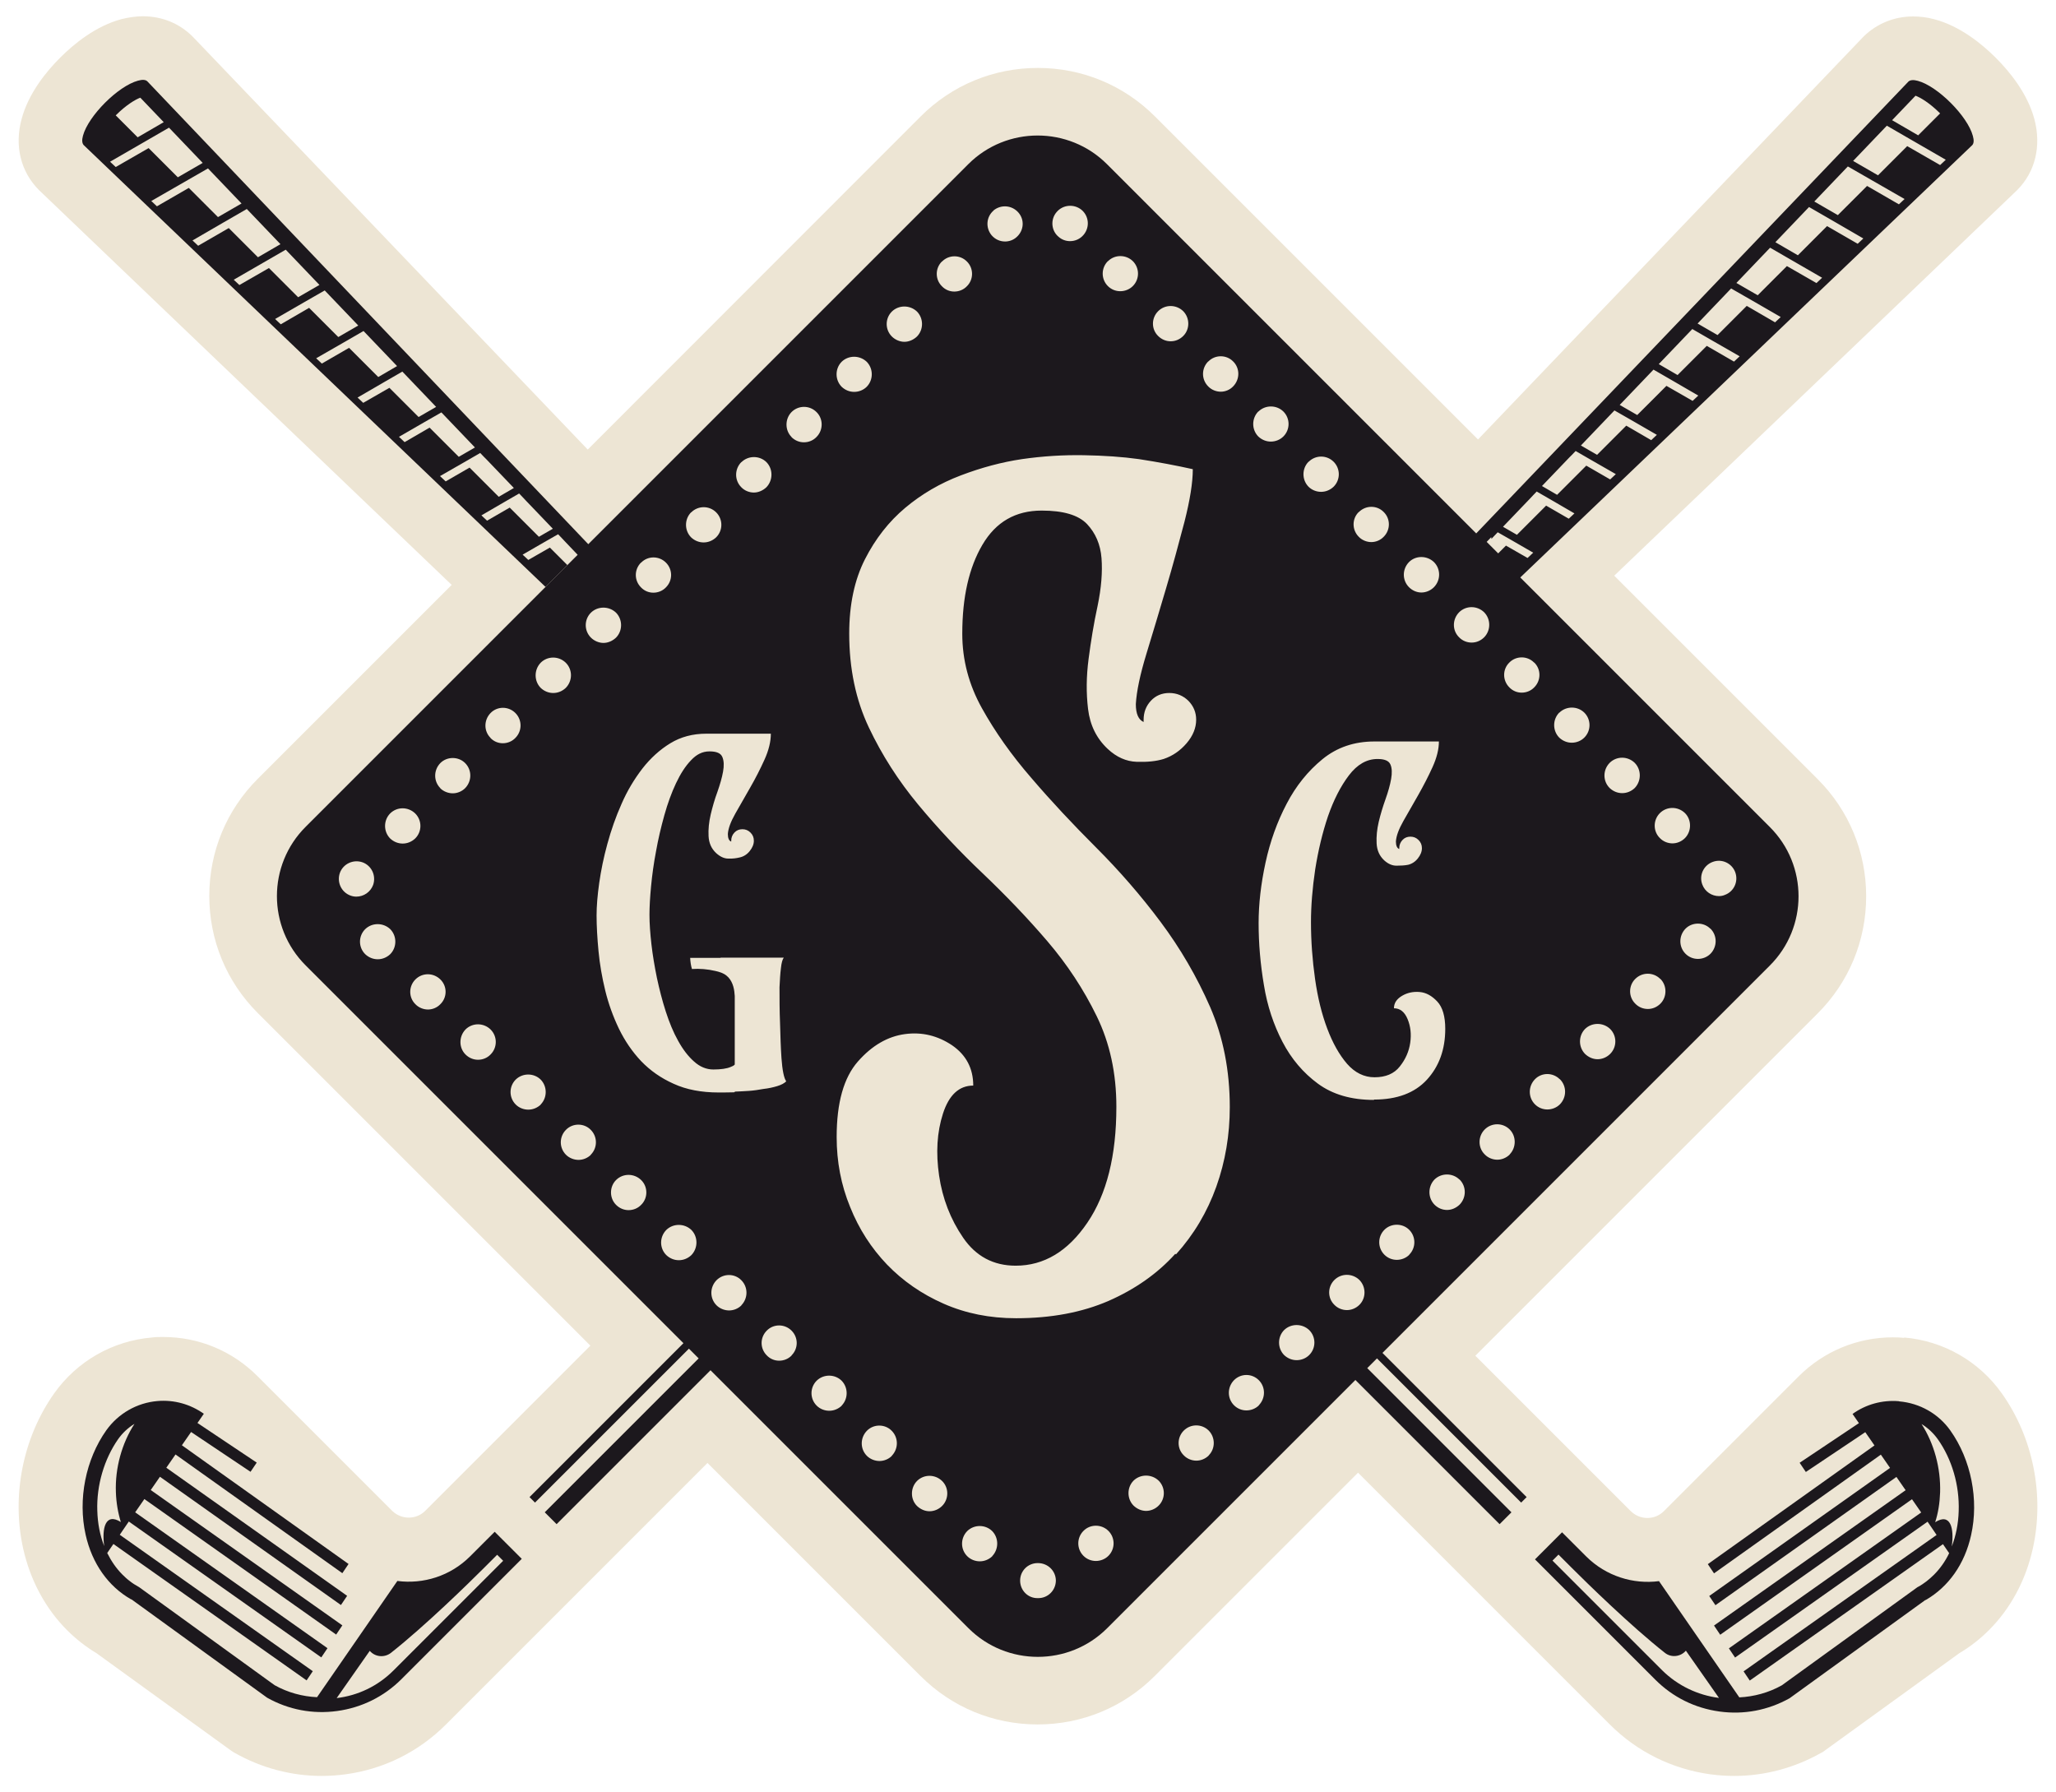 <?xml version="1.0" encoding="UTF-8"?><svg id="Layer_1" xmlns="http://www.w3.org/2000/svg" viewBox="0 0 116.21 101.31"><defs><style>.cls-1{fill:#1c181d;}.cls-1,.cls-2{stroke-width:0px;}.cls-2{fill:#ede5d4;}</style></defs><path class="cls-2" d="M107.63,75.62c-.21-.02-.43-.03-.64-.03-2.01,0-3.91.79-5.33,2.21l-7.62,7.62c-.25.25-.58.38-.93.38s-.68-.14-.93-.38l-8.79-8.79,19.35-19.35c1.77-1.77,2.74-4.12,2.74-6.62s-.97-4.85-2.74-6.62l-11.5-11.5c10.28-9.84,22.77-21.78,22.77-21.79,1.03-1.03,1.38-2.49.98-4.01-.39-1.46-1.4-2.69-2.18-3.47-.78-.78-2.01-1.79-3.47-2.18-.41-.11-.81-.16-1.21-.16-1.07,0-2.06.41-2.8,1.14,0,0-11.95,12.49-21.79,22.77l-18.26-18.26c-1.77-1.77-4.12-2.74-6.62-2.74s-4.85.97-6.62,2.74l-18.82,18.83L10.92,2.1s-.03-.03-.04-.04c-.74-.74-1.73-1.14-2.8-1.14-.39,0-.8.06-1.21.16-1.46.39-2.69,1.4-3.47,2.18-.78.78-1.79,2.01-2.18,3.47-.41,1.52-.05,2.98.99,4.02,0,0,12.94,12.38,23.32,22.31l-10.96,10.96c-1.77,1.77-2.74,4.12-2.74,6.62s.97,4.85,2.74,6.62l18.8,18.8-9.34,9.34c-.25.25-.58.38-.93.38s-.68-.14-.93-.38l-7.62-7.62c-1.43-1.43-3.32-2.21-5.33-2.21-.21,0-.43,0-.64.03-2.22.19-4.23,1.34-5.52,3.16-1.76,2.49-2.42,5.77-1.75,8.77.4,1.79,1.26,3.39,2.48,4.61.5.5,1.06.94,1.66,1.3l7.6,5.5c.06.04.12.08.18.12l.06.03c1.49.84,3.18,1.29,4.88,1.29.45,0,.9-.03,1.35-.09,2.17-.29,4.14-1.27,5.69-2.82l14.78-14.78,12.04,12.04c1.77,1.77,4.12,2.74,6.62,2.74s4.85-.97,6.62-2.74l11.49-11.49,14.23,14.23c1.55,1.55,3.52,2.52,5.69,2.82.45.06.9.09,1.35.09h0c1.7,0,3.39-.45,4.88-1.29l.06-.03c.06-.03.12-.07.18-.12l7.6-5.5c.61-.36,1.17-.8,1.67-1.3,1.22-1.22,2.08-2.81,2.48-4.61.67-3,.02-6.28-1.75-8.77-1.29-1.82-3.3-2.97-5.52-3.16Z"/><path class="cls-1" d="M27.53,87.01l-.96.96c-1.12,1.12-2.65,1.58-4.11,1.39l-3.8,5.5-.74,1.07c-.83-.04-1.65-.26-2.4-.68l-7.67-5.55-.04-.02c-.16-.09-.32-.19-.47-.31-.15-.11-.29-.24-.42-.37-.35-.35-.63-.76-.86-1.22l.35-.51,10.92,7.71.35-.52-10.91-7.71.21-.31.3-.44,10.88,7.68.35-.52-10.87-7.68.52-.75,10.84,7.66.35-.52-10.83-7.65.52-.75,10.23,7.25.35-.52-10.22-7.24.52-.75,9.43,6.71.35-.52-9.42-6.71.52-.75,3.36,2.25.35-.52-3.35-2.24.36-.52c-.76-.54-1.68-.8-2.62-.72-1.16.1-2.21.7-2.89,1.65-1.17,1.65-1.62,3.91-1.17,5.91.36,1.62,1.28,2.92,2.57,3.65h.02s7.67,5.56,7.67,5.56c1.21.68,2.58.94,3.96.75,1.38-.19,2.64-.81,3.63-1.8l6.39-6.39.41-.41-1.53-1.53-.41.41ZM5.5,85.4c-.05-1.45.39-2.93,1.18-4.06.25-.35.56-.64.92-.86-.71,1.1-1.1,2.49-1.05,3.86.02.6.12,1.17.28,1.69-.87-.55-1.08.34-.94,1.36-.24-.61-.37-1.28-.39-2ZM28.45,88.21l-6.21,6.21c-.89.89-2.02,1.42-3.21,1.56l1.87-2.67c.3.35.82.4,1.19.12,1.94-1.53,4.43-3.97,5.24-4.78l.77-.77.34.34Z"/><path class="cls-1" d="M30.84,33.17l1.23-1.23-.99-.99h0l-1.22.7-.32-.3,1.23-.71.84-.48-.3-.31-.85.49-1.65-1.65h0s-1.28.74-1.28.74l-.32-.3,1.29-.75.9-.52-.3-.31-.91.53-1.65-1.65h0l-1.35.78-.32-.3,1.36-.78.97-.56-.3-.31-.97.56-1.65-1.65h0l-1.41.82-.32-.3,1.42-.82,1.03-.59-.3-.31-1.04.6-1.65-1.65h0l-1.48.85-.32-.3,1.48-.86,1.09-.63-.3-.31-1.1.64-1.65-1.65h0s-1.54.89-1.54.89l-.32-.3,1.55-.89,1.16-.67-.3-.31-1.16.67-1.65-1.65h0l-1.6.93-.32-.3,1.61-.93,1.22-.7-.3-.31-1.23.71-1.65-1.65h0l-1.67.96-.32-.3,1.68-.97,1.28-.74-.3-.31-1.29.75-1.65-1.65h0l-1.73,1-.32-.3,1.74-1.01,1.35-.78-.3-.31-1.35.78-1.65-1.65h0s-1.8,1.04-1.8,1.04l-.32-.3,1.81-1.04,1.41-.81-.3-.31-1.42.82-1.65-1.65h0l-1.86,1.07-.32-.3,1.87-1.08,1.47-.85-.3-.31-1.48.86-1.24-1.24c.6-.6,1.12-.9,1.39-1l19.42,20.3.15.15h0s2.06,2.15,2.06,2.15l.14.15h0s2.06,2.15,2.06,2.15l.14.15h0s.8.84.8.84l.6-.6L8.33,4.6c-.1-.1-.28-.11-.53-.04-1.12.3-2.81,1.99-3.11,3.11-.07.25-.05.43.04.53l26.1,24.97Z"/><path class="cls-1" d="M107.33,79.2c-.94-.08-1.87.18-2.62.72l.36.52-3.35,2.24.35.52,3.36-2.25.52.75-9.42,6.71.35.52,9.43-6.71.52.75-10.22,7.24.35.52,10.23-7.25.52.75-10.83,7.65.35.52,10.84-7.66.52.75-10.87,7.68.35.52,10.88-7.68.3.44.21.31-10.91,7.71.35.52,10.92-7.71.35.51c-.22.46-.51.87-.86,1.22-.13.13-.27.25-.42.37-.15.11-.3.22-.47.31l-.04.02-7.67,5.55c-.75.42-1.58.64-2.4.68l-.74-1.07-3.8-5.5c-1.46.19-2.99-.28-4.11-1.39l-.96-.96-.41-.41-1.53,1.53.41.41,6.39,6.39c.99.99,2.24,1.61,3.63,1.8,1.38.19,2.74-.07,3.96-.75l7.67-5.55h.02c1.3-.75,2.21-2.04,2.57-3.67.45-2,0-4.26-1.17-5.91-.67-.95-1.73-1.55-2.89-1.65ZM93.96,94.42l-6.21-6.21.34-.34.77.77c.81.81,3.3,3.25,5.24,4.78.36.29.89.23,1.19-.12l1.87,2.67c-1.18-.15-2.32-.68-3.21-1.56ZM110.32,87.4c.14-1.02-.07-1.91-.94-1.36.17-.52.26-1.09.28-1.69.04-1.37-.34-2.76-1.05-3.86.36.22.67.51.92.86.8,1.13,1.23,2.6,1.18,4.06-.02.72-.16,1.4-.39,2Z"/><path class="cls-1" d="M100.03,54.58c2.17-2.16,2.17-5.68,0-7.84l-14.1-14.1,25.54-24.43c.1-.1.11-.28.04-.53-.3-1.12-1.99-2.81-3.11-3.11-.25-.07-.43-.05-.53.04l-24.43,25.54-20.87-20.87c-1.08-1.08-2.5-1.62-3.92-1.62s-2.84.54-3.92,1.62L17.28,46.73c-2.17,2.16-2.17,5.68,0,7.84l21.5,21.5-.15-.15-8.7,8.7.31.31,8.7-8.7.55.55-8.7,8.7.67.67,8.7-8.7,14.58,14.58c1.08,1.08,2.5,1.62,3.92,1.62s2.84-.54,3.92-1.62l14.03-14.03,8.15,8.15.67-.67-8.15-8.15.55-.55,8.15,8.15.31-.31-8.15-8.15,21.9-21.9ZM79.66,70.92c-.19.19-.45.29-.71.29s-.51-.1-.7-.29c-.39-.39-.39-1.02,0-1.41.38-.38,1.02-.38,1.4,0,.39.39.39,1.02,0,1.41ZM85.34,65.25c-.2.2-.46.3-.71.3s-.52-.1-.71-.3c-.39-.38-.39-1.02,0-1.41.39-.39,1.02-.39,1.41,0,.38.38.38,1.02,0,1.41ZM96.8,48.72c.52-.2,1.09.07,1.28.58.19.52-.07,1.09-.58,1.28-.11.05-.23.07-.34.07-.41,0-.79-.25-.94-.65-.2-.52.07-1.09.58-1.28ZM96.68,52.49c.39.39.39,1.02,0,1.42-.19.19-.45.29-.71.29s-.51-.1-.7-.29c-.39-.39-.39-1.02,0-1.42.38-.38,1.02-.38,1.4,0ZM93.82,45.96c.39-.39,1.02-.39,1.42,0,.38.38.38,1.02,0,1.41-.2.2-.46.3-.71.3s-.52-.1-.71-.3c-.39-.38-.39-1.02,0-1.41ZM93.85,55.33c.38.38.38,1.02,0,1.4-.2.2-.45.3-.71.3s-.52-.1-.71-.3c-.39-.38-.39-1.02,0-1.4.39-.39,1.02-.39,1.41,0ZM90.98,43.12c.39-.39,1.02-.39,1.42,0,.38.39.38,1.02,0,1.42-.2.19-.45.29-.71.29s-.51-.1-.71-.29c-.39-.39-.39-1.02,0-1.42ZM91.01,58.16c.39.39.39,1.02,0,1.41-.19.19-.45.3-.71.3s-.51-.11-.71-.3c-.38-.39-.38-1.02,0-1.41.39-.38,1.02-.38,1.42,0ZM88.14,40.28c.39-.38,1.02-.38,1.41,0,.39.39.39,1.02,0,1.41-.19.19-.45.29-.71.29s-.51-.1-.71-.29c-.38-.39-.38-1.02,0-1.41ZM88.17,61c.39.39.39,1.02,0,1.42-.19.19-.45.29-.71.29s-.51-.1-.7-.29c-.39-.39-.39-1.02,0-1.42.38-.39,1.01-.39,1.4,0ZM86.72,37.45c.39.38.39,1.01,0,1.4-.19.2-.45.3-.71.3s-.51-.1-.7-.3c-.39-.39-.39-1.02,0-1.4.38-.39,1.02-.39,1.4,0ZM84.3,30.46l.14-.15,2.06-2.15h0s.14-.15.14-.15l2.06-2.15h0s.15-.15.15-.15l19.42-20.3c.27.1.79.4,1.39,1l-1.24,1.24-1.48-.86-.3.31,1.47.85,1.87,1.08-.32.3-1.86-1.07h0l-1.65,1.65-1.42-.82-.3.31,1.41.81,1.81,1.04-.32.3-1.8-1.04h0s-1.65,1.65-1.65,1.65l-1.35-.78-.3.31,1.35.78,1.74,1.01-.32.3-1.73-1h0l-1.65,1.65-1.29-.75-.3.31,1.28.74,1.68.97-.32.3-1.67-.96h0l-1.65,1.65-1.23-.71-.3.31,1.22.7,1.61.93-.32.3-1.6-.93h0l-1.65,1.65-1.16-.67-.3.31,1.16.67,1.55.89-.32.3-1.54-.89h0s-1.65,1.65-1.65,1.65l-1.1-.64-.3.31,1.09.63,1.48.86-.32.3-1.48-.85h0l-1.65,1.65-1.04-.6-.3.31,1.03.59,1.42.82-.32.3-1.41-.82h0l-1.65,1.65-.97-.56-.3.31.97.56,1.36.78-.32.3-1.35-.78h0l-1.65,1.65-.91-.53-.3.31.9.52,1.29.75-.32.3-1.28-.74h0s-1.65,1.65-1.65,1.65l-.85-.49-.3.31.84.48,1.23.71-.32.3-1.22-.7h0l-.44.44-.65-.65.26-.27h0ZM82.47,34.61c.39-.39,1.02-.39,1.42,0,.38.39.38,1.02,0,1.41-.2.2-.45.3-.71.3s-.52-.1-.71-.3c-.39-.38-.39-1.01,0-1.41ZM82.5,66.67c.39.39.39,1.02,0,1.42-.2.19-.45.3-.71.3s-.51-.1-.71-.3c-.38-.39-.38-1.02,0-1.42.39-.38,1.02-.38,1.41,0ZM79.64,31.77c.38-.38,1.01-.38,1.41,0,.39.39.39,1.02,0,1.42-.19.19-.45.3-.71.3s-.51-.11-.7-.3c-.39-.39-.39-1.02,0-1.42ZM76.81,28.94c.39-.39,1.02-.39,1.4,0,.39.38.39,1.01,0,1.4-.19.2-.45.3-.7.3s-.52-.1-.71-.3c-.39-.39-.39-1.02,0-1.4ZM73.97,26.1c.39-.39,1.02-.39,1.41,0,.39.39.39,1.02,0,1.41-.2.19-.45.29-.71.29s-.52-.1-.71-.29c-.38-.39-.38-1.02,0-1.41ZM71.13,23.26c.39-.38,1.02-.38,1.41,0,.39.39.39,1.02,0,1.41-.19.19-.45.29-.71.29s-.51-.1-.71-.29c-.38-.39-.38-1.02,0-1.41ZM68.3,20.43c.38-.39,1.02-.39,1.4,0,.39.38.39,1.01,0,1.41-.19.2-.45.3-.7.3s-.52-.1-.71-.3c-.39-.39-.39-1.02,0-1.41ZM65.46,17.59c.39-.39,1.02-.39,1.42,0,.38.39.38,1.02,0,1.4-.2.2-.45.3-.71.3s-.51-.1-.71-.3c-.39-.38-.39-1.01,0-1.4ZM62.63,14.76c.38-.38,1.01-.38,1.4,0,.39.39.39,1.02,0,1.41-.19.19-.45.29-.71.29s-.51-.1-.7-.29c-.39-.39-.39-1.02,0-1.41ZM59.72,11.99c.35-.42.98-.48,1.41-.13.42.35.48.98.12,1.41-.2.24-.48.36-.77.36-.23,0-.46-.08-.64-.24h0c-.42-.34-.48-.98-.12-1.4ZM56.15,11.9c.42-.35,1.04-.31,1.41.11s.31,1.04-.11,1.4c-.18.16-.41.24-.64.24-.29,0-.56-.12-.76-.35-.35-.42-.31-1.04.11-1.4ZM53.25,14.78c.38-.39,1.02-.39,1.4,0,.39.38.39,1.02,0,1.4-.19.2-.45.3-.71.3s-.51-.1-.7-.3c-.39-.38-.39-1.02,0-1.4ZM50.41,17.61c.39-.38,1.02-.38,1.42,0,.38.39.38,1.02,0,1.41-.2.19-.46.3-.71.3s-.52-.11-.71-.3c-.39-.39-.39-1.02,0-1.41ZM47.57,20.45c.39-.38,1.02-.38,1.42,0,.38.39.38,1.02,0,1.41-.19.19-.45.29-.71.29s-.51-.1-.71-.29c-.38-.39-.38-1.02,0-1.41ZM41.91,26.12c.39-.38,1.02-.38,1.41,0,.38.39.38,1.02,0,1.42-.2.19-.46.3-.71.3s-.52-.1-.71-.3c-.39-.39-.39-1.02,0-1.42ZM39.07,28.96c.39-.39,1.02-.39,1.41,0,.39.39.39,1.02,0,1.41-.2.19-.45.29-.71.29s-.51-.1-.71-.29c-.38-.39-.38-1.02,0-1.41ZM36.24,31.8c.38-.39,1.01-.39,1.4,0,.39.39.39,1.01,0,1.4-.19.2-.45.3-.71.3s-.51-.1-.7-.3c-.39-.39-.39-1.01,0-1.4ZM33.4,34.63c.39-.38,1.02-.38,1.42,0,.38.39.38,1.02,0,1.41-.2.19-.46.3-.71.3s-.52-.11-.71-.3c-.39-.39-.39-1.02,0-1.41ZM19.81,50.62c-.52-.19-.78-.76-.6-1.28.19-.52.76-.78,1.28-.6.52.19.78.76.6,1.28-.15.4-.53.66-.95.66-.11,0-.22-.02-.33-.06ZM22.06,53.93c-.2.19-.45.29-.71.29s-.51-.1-.71-.29c-.39-.39-.39-1.02,0-1.41.39-.38,1.02-.38,1.42,0,.38.39.38,1.02,0,1.41ZM22.05,47.39c-.38-.39-.38-1.02,0-1.41.39-.39,1.02-.39,1.42,0,.39.39.39,1.02,0,1.41-.2.19-.45.29-.71.29s-.51-.1-.71-.29ZM24.89,56.76c-.19.2-.45.3-.7.3s-.52-.1-.71-.3c-.39-.38-.39-1.01,0-1.4.39-.39,1.01-.39,1.41,0s.39,1.02,0,1.4ZM24.89,44.55c-.39-.39-.39-1.02,0-1.42.38-.38,1.02-.38,1.4,0,.39.39.39,1.02,0,1.42-.19.19-.45.29-.7.29s-.52-.1-.71-.29ZM27.73,59.6c-.19.2-.45.3-.71.3s-.51-.1-.71-.3c-.38-.38-.38-1.01,0-1.41.39-.39,1.02-.39,1.42,0,.39.39.39,1.02,0,1.41ZM27.73,41.71c-.39-.38-.39-1.01,0-1.41.38-.39,1.01-.39,1.4,0,.39.39.39,1.02,0,1.41-.19.2-.45.3-.71.3s-.51-.1-.7-.3ZM30.57,62.43c-.2.19-.45.29-.71.29s-.52-.1-.71-.29c-.39-.39-.39-1.02,0-1.41.39-.38,1.02-.38,1.41,0,.38.39.38,1.02,0,1.41ZM30.56,38.88c-.38-.39-.38-1.02,0-1.42.39-.39,1.02-.39,1.42,0,.39.39.39,1.02,0,1.42-.2.19-.45.29-.71.29s-.51-.1-.71-.29ZM33.4,65.27c-.19.19-.45.29-.7.29s-.52-.1-.71-.29c-.39-.39-.39-1.02,0-1.41.38-.39,1.02-.39,1.4,0,.39.39.39,1.02,0,1.41ZM36.24,68.1c-.19.2-.45.3-.71.3s-.51-.1-.71-.3c-.38-.38-.38-1.02,0-1.4.39-.39,1.02-.39,1.42,0,.39.38.39,1.02,0,1.4ZM39.08,70.94c-.2.19-.45.29-.71.29s-.51-.1-.71-.29c-.39-.39-.39-1.02,0-1.42.39-.38,1.02-.38,1.42,0,.38.39.38,1.02,0,1.42ZM41.91,73.78c-.19.19-.45.29-.7.29s-.52-.1-.71-.29c-.39-.39-.39-1.02,0-1.42.39-.39,1.02-.39,1.4,0,.39.39.39,1.02,0,1.42ZM41.5,61.74c-.24,0-.45.01-.61.01h-.27c-.97,0-1.82-.16-2.54-.49-.72-.32-1.33-.75-1.84-1.28-.5-.53-.92-1.14-1.26-1.84-.33-.69-.59-1.41-.77-2.15-.18-.74-.31-1.48-.38-2.22-.07-.74-.11-1.41-.11-2.03,0-.52.05-1.13.15-1.84.1-.7.25-1.44.46-2.2.21-.77.47-1.52.8-2.26.32-.74.72-1.4,1.18-2,.46-.59.99-1.07,1.58-1.43.59-.36,1.27-.54,2.03-.54h3.65c0,.45-.12.94-.36,1.47-.24.53-.51,1.06-.81,1.58-.3.52-.58,1.01-.84,1.47-.26.46-.4.84-.42,1.15,0,.23.06.38.19.43v-.05c0-.18.06-.33.18-.46.12-.13.27-.19.45-.19s.33.06.46.19c.13.13.19.28.19.46,0,.2-.08.39-.23.58-.15.19-.34.31-.55.36-.2.05-.42.08-.66.07-.24,0-.47-.11-.69-.31-.27-.25-.41-.57-.43-.96-.02-.39.02-.79.12-1.22.1-.42.22-.85.38-1.28.15-.43.26-.81.32-1.15.06-.33.05-.61-.04-.82-.09-.22-.33-.32-.73-.32s-.73.17-1.04.5c-.32.33-.6.77-.85,1.3-.25.53-.47,1.13-.66,1.81-.19.68-.35,1.36-.47,2.04-.13.68-.22,1.34-.28,1.97-.06.63-.09,1.17-.09,1.62,0,.49.04,1.04.11,1.66.07.62.18,1.26.31,1.9.14.65.3,1.28.5,1.9.2.62.43,1.18.7,1.66.27.49.57.88.9,1.17.33.3.7.45,1.09.45.43,0,.76-.05.97-.14.11-.04.19-.08.24-.14v-3.85s0-.08-.01-.12c-.02-.39-.15-.81-.45-1.05-.18-.15-.41-.22-.64-.27-.43-.1-.88-.14-1.32-.11-.06-.2-.09-.42-.1-.63h1.72s0,0,0-.01h3.57c-.07.09-.13.29-.16.59-.04.31-.06.67-.08,1.08,0,.63,0,1.31.03,2.04.02.73.04,1.38.08,1.96.05.7.14,1.14.27,1.32-.11.11-.28.2-.51.27-.23.07-.5.13-.78.16-.27.05-.54.09-.82.11-.28.02-.54.03-.78.04ZM44.75,76.61c-.19.2-.45.3-.71.3s-.51-.1-.7-.3c-.39-.39-.39-1.01,0-1.4.38-.39,1.01-.39,1.4,0,.39.39.39,1.01,0,1.4ZM44.74,24.7c-.38-.38-.38-1.02,0-1.41.39-.39,1.02-.39,1.41,0,.39.38.39,1.02,0,1.41-.19.2-.45.3-.71.3s-.51-.1-.71-.3ZM47.58,79.45c-.2.19-.45.29-.71.29s-.52-.1-.71-.29c-.39-.39-.39-1.02,0-1.41.39-.38,1.02-.38,1.41,0,.38.39.38,1.02,0,1.41ZM50.41,82.29c-.19.19-.45.29-.7.29s-.52-.1-.71-.29c-.39-.39-.39-1.02,0-1.42.38-.39,1.02-.39,1.4,0,.39.39.39,1.02,0,1.42ZM53.25,85.12c-.19.19-.45.3-.71.3s-.51-.11-.71-.3c-.38-.38-.38-1.02,0-1.41.39-.39,1.02-.39,1.42,0,.39.38.39,1.02,0,1.41ZM56.09,87.96c-.2.19-.45.29-.71.29s-.52-.1-.71-.29c-.39-.39-.39-1.02,0-1.42.39-.38,1.02-.38,1.41,0,.38.39.38,1.02,0,1.42ZM58.69,90.33h-.04c-.55.01-.99-.44-.99-.99s.44-.99.99-.99h.02c.55,0,1,.43,1.01.98,0,.55-.44,1-.99,1ZM62.65,87.94c-.19.19-.45.29-.71.29s-.51-.1-.7-.29c-.39-.39-.39-1.02,0-1.41.38-.39,1.02-.39,1.41,0,.39.39.39,1.02,0,1.41ZM65.49,85.1c-.19.19-.45.3-.71.3s-.51-.11-.71-.3c-.38-.39-.38-1.02,0-1.41.39-.38,1.02-.38,1.42,0,.39.39.39,1.02,0,1.41ZM68.33,82.26c-.2.2-.46.3-.71.3s-.52-.1-.71-.3c-.39-.38-.39-1.01,0-1.4.39-.39,1.02-.39,1.41,0,.38.39.38,1.02,0,1.4ZM66.43,70.87c-1.01,1.12-2.27,2-3.77,2.66-1.5.65-3.24.98-5.23.98-1.48,0-2.84-.27-4.09-.82-1.25-.55-2.31-1.29-3.2-2.21-.89-.93-1.59-2.01-2.09-3.26-.51-1.24-.76-2.56-.76-3.95,0-1.94.4-3.36,1.2-4.27.8-.91,1.69-1.42,2.66-1.55.97-.13,1.85.09,2.66.63.8.55,1.2,1.31,1.2,2.28-.8,0-1.37.53-1.71,1.58-.34,1.05-.41,2.22-.22,3.51.19,1.29.64,2.46,1.36,3.51.72,1.05,1.71,1.58,2.97,1.58,1.6,0,2.95-.81,4.05-2.43,1.1-1.62,1.64-3.8,1.64-6.55,0-1.9-.37-3.6-1.11-5.12-.74-1.52-1.67-2.93-2.79-4.24-1.12-1.31-2.34-2.58-3.65-3.83-1.31-1.24-2.53-2.54-3.65-3.89-1.12-1.35-2.05-2.8-2.79-4.36-.74-1.56-1.11-3.33-1.11-5.31,0-1.64.3-3.04.89-4.2.59-1.16,1.35-2.13,2.28-2.91.93-.78,1.98-1.39,3.14-1.83,1.16-.44,2.31-.75,3.46-.92,1.18-.17,2.35-.24,3.49-.22,1.14.02,2.18.09,3.11.22,1.1.17,2.11.36,3.05.57,0,.76-.16,1.75-.47,2.97-.32,1.22-.66,2.48-1.04,3.76-.38,1.29-.75,2.52-1.11,3.7-.36,1.18-.56,2.13-.6,2.85,0,.55.15.88.44,1.01v-.13c0-.42.14-.78.41-1.07.27-.29.62-.44,1.04-.44s.78.15,1.08.44c.29.3.44.65.44,1.07,0,.46-.18.91-.54,1.33-.36.42-.79.72-1.3.89-.42.13-.93.18-1.52.16-.59-.02-1.14-.26-1.64-.73-.63-.59-1-1.34-1.11-2.25-.11-.91-.1-1.85.03-2.84.13-.99.29-1.99.51-3,.21-1.01.28-1.91.22-2.69-.06-.78-.34-1.42-.82-1.93-.49-.51-1.34-.76-2.56-.76-1.48,0-2.59.64-3.35,1.93-.76,1.29-1.14,2.96-1.14,5.03,0,1.48.37,2.88,1.11,4.21.74,1.33,1.67,2.65,2.8,3.95,1.12,1.31,2.34,2.61,3.65,3.92,1.31,1.31,2.53,2.71,3.65,4.21,1.12,1.5,2.05,3.1,2.8,4.81.74,1.71,1.11,3.59,1.11,5.66,0,1.56-.25,3.06-.76,4.49-.51,1.43-1.27,2.71-2.28,3.83ZM71.16,79.43c-.19.19-.45.29-.71.29s-.51-.1-.7-.29c-.39-.39-.39-1.02,0-1.42.39-.39,1.01-.39,1.4,0,.39.39.39,1.02,0,1.42ZM74,76.59c-.19.19-.45.29-.71.29s-.51-.1-.71-.29c-.38-.39-.38-1.02,0-1.41.39-.38,1.02-.38,1.42,0,.39.39.39,1.02,0,1.41ZM75.42,73.75c-.39-.38-.39-1.01,0-1.4.39-.39,1.02-.39,1.42,0,.38.39.38,1.02,0,1.4-.2.2-.46.3-.71.3s-.52-.1-.71-.3ZM77.65,62.17c-1.28,0-2.33-.31-3.16-.92-.83-.61-1.5-1.4-2-2.36-.5-.96-.86-2.03-1.05-3.21-.2-1.18-.3-2.35-.3-3.5,0-1.08.13-2.22.39-3.42.26-1.2.66-2.31,1.19-3.32.53-1.02,1.21-1.86,2.03-2.53.82-.67,1.8-1,2.93-1h3.65c0,.44-.12.92-.36,1.45-.24.53-.51,1.05-.81,1.58-.3.52-.58,1.01-.84,1.47-.26.46-.4.84-.42,1.15,0,.23.06.38.19.43v-.05c0-.18.06-.33.18-.46.12-.13.27-.19.45-.19s.33.06.46.19c.13.13.19.28.19.46,0,.2-.08.39-.23.58-.15.19-.34.31-.55.36-.2.04-.42.05-.66.05s-.47-.1-.69-.3c-.27-.25-.41-.57-.43-.96-.02-.39.02-.79.12-1.22.1-.42.23-.85.38-1.27.15-.42.26-.81.32-1.15.06-.34.05-.62-.04-.82-.09-.21-.33-.31-.73-.31-.61,0-1.15.31-1.62.93-.47.62-.86,1.39-1.18,2.31-.31.92-.55,1.92-.72,2.99-.16,1.07-.24,2.07-.24,2.99,0,1.08.08,2.15.23,3.21.15,1.06.38,1.99.69,2.81.31.82.68,1.48,1.12,1.99.44.5.96.76,1.55.76.63,0,1.11-.2,1.43-.61.32-.4.52-.85.59-1.34.07-.49.02-.93-.15-1.34-.17-.41-.43-.61-.77-.61,0-.29.15-.52.45-.7.3-.18.63-.25,1-.22s.7.22,1,.54c.3.32.45.84.45,1.54,0,1.17-.35,2.13-1.04,2.88-.69.75-1.69,1.12-2.98,1.12Z"/></svg>